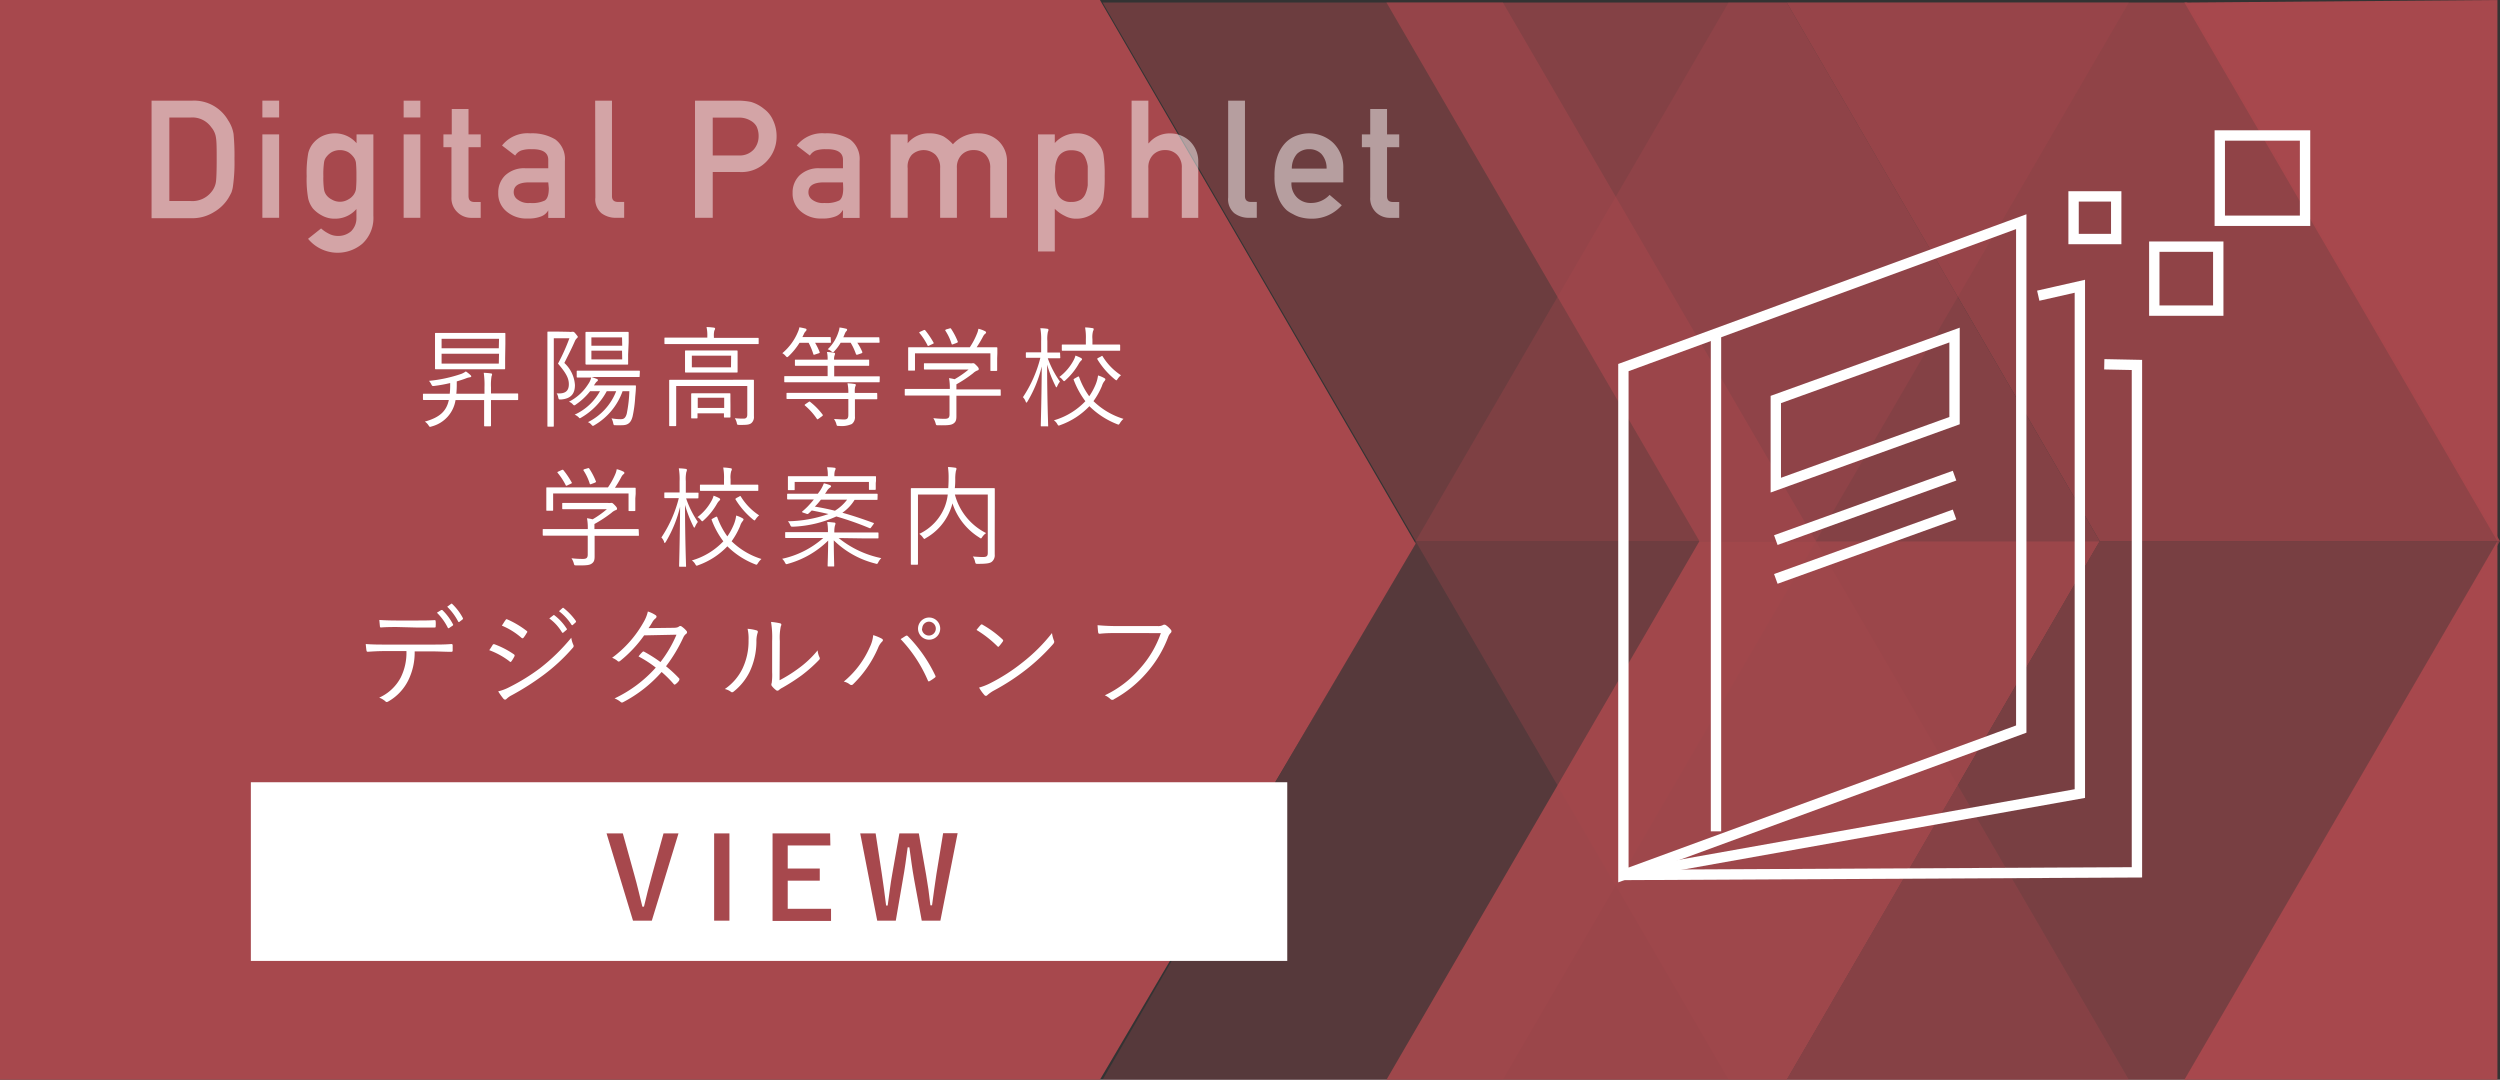 <svg xmlns="http://www.w3.org/2000/svg" viewBox="0 0 410.39 177.24"><rect x="0" y="0" width="410.39" height="177.24" fill="#333333" stroke="none"/><defs><style>.cls-1,.cls-2,.cls-3,.cls-4,.cls-5,.cls-6,.cls-7{fill:#A7484D;}.cls-2,.cls-9{opacity:0.5;}.cls-3{opacity:0.3;}.cls-4{opacity:0.8;}.cls-5{opacity:0.6;}.cls-6{opacity:0.7;}.cls-7{opacity:0.9;}.cls-8{fill:#fff;}.cls-10{fill:none;stroke:#fff;stroke-miterlimit:10;stroke-width:1.7px;}</style></defs><g id="レイヤー_2" data-name="レイヤー 2"><g id="左メニュー_右固定" data-name="左メニュー、右固定"><polygon class="cls-1" points="180.56 177.24 0 177.24 0 0 180.56 0 232.39 89.24 180.56 177.24"/><polygon class="cls-1" points="358.59 0.42 409.97 88.83 409.97 0 358.59 0.42"/><polygon class="cls-1" points="409.97 177.24 409.97 88.83 358.59 177.24 409.97 177.24"/><polygon class="cls-2" points="298.09 88.83 232.38 88.83 181 0.42 246.71 0.42 298.09 88.83"/><polygon class="cls-3" points="246.71 177.24 181 177.24 232.38 88.83 298.09 88.83 246.71 177.24"/><polygon class="cls-4" points="410.39 88.83 344.68 88.83 293.31 0.42 359.02 0.42 410.39 88.83"/><polygon class="cls-5" points="359.02 177.24 293.31 177.24 344.68 88.83 410.39 88.83 359.02 177.24"/><polygon class="cls-3" points="232.38 88.83 298.09 88.83 349.46 0.42 283.75 0.42 232.38 88.83"/><polygon class="cls-3" points="283.75 177.24 349.46 177.24 298.09 88.83 232.38 88.83 283.75 177.24"/><polygon class="cls-6" points="344.68 88.83 278.97 88.83 227.6 0.42 293.31 0.42 344.68 88.83"/><polygon class="cls-7" points="293.31 177.24 227.6 177.24 278.97 88.83 344.68 88.83 293.31 177.24"/><path class="cls-8" d="M85.06,65.52c0,.13,0,.15-.14.15s-.67,0-2.38,0H80.6v2c0,1.46,0,2.07,0,2.16s0,.15-.14.15h-.85c-.12,0-.14,0-.14-.15s0-.7,0-2.16v-2H74.78A5.32,5.32,0,0,1,70.87,70a1.06,1.06,0,0,1-.27.07c-.09,0-.14-.07-.27-.27a2.07,2.07,0,0,0-.59-.59c2.47-.69,3.55-1.73,3.94-3.55H71.94c-1.7,0-2.27,0-2.36,0s-.15,0-.15-.15v-.74c0-.12,0-.14.15-.14s.66,0,2.36,0h1.89a13.11,13.11,0,0,0,.07-1.46v-.29a23.71,23.71,0,0,1-2.59.47c-.36.05-.36,0-.49-.22a2.48,2.48,0,0,0-.4-.61,23.19,23.19,0,0,0,5.32-1.15,3.32,3.32,0,0,0,.73-.4,5.57,5.57,0,0,1,.76.6c.09.09.13.14.13.21s-.09.15-.27.16a2.9,2.9,0,0,0-.62.18c-.46.18-1,.34-1.49.49v.49a14.71,14.71,0,0,1-.07,1.53h4.62v-1a14.16,14.16,0,0,0-.12-2.43,9.14,9.14,0,0,1,1.17.1c.12,0,.2.06.2.15a1.05,1.05,0,0,1-.09.32,8.74,8.74,0,0,0-.09,1.82v1h1.94c1.71,0,2.27,0,2.38,0s.14,0,.14.14Zm-2.14-6.71c0,1.15,0,1.56,0,1.65s0,.16-.15.16-.74,0-2.56,0H74.11c-1.81,0-2.46,0-2.55,0s-.15,0-.15-.16,0-.5,0-1.65V56.45c0-1.15,0-1.57,0-1.66s0-.14.15-.14.74,0,2.55,0h6.14c1.82,0,2.47,0,2.56,0s.15,0,.15.14,0,.51,0,1.66Zm-1-3.19H72.49v1.55h9.39Zm0,2.45H72.49v1.62h9.39Z"/><path class="cls-8" d="M93.45,54.47a.92.92,0,0,0,.39,0,.63.63,0,0,1,.22,0c.11,0,.18,0,.45.34s.34.4.34.49-.07.14-.16.23a1.47,1.47,0,0,0-.34.52c-.53,1.21-1,2.11-1.71,3.53a5.4,5.4,0,0,1,1.74,3.62c0,1.37-.59,2.25-2.3,2.38-.36,0-.36,0-.45-.38a1.64,1.64,0,0,0-.25-.63c1.36.11,2-.34,2-1.5,0-1-.49-1.87-1.78-3.38a32.37,32.37,0,0,0,1.87-4.16H90.91V66.13c0,2.53,0,3.68,0,3.77s0,.14-.14.14H90c-.12,0-.14,0-.14-.14s0-1.17,0-3.75V58.37c0-2.59,0-3.69,0-3.79s0-.15.14-.15.47,0,1.33,0ZM105,61.74c0,.13,0,.15-.14.15s-.7,0-2.49,0H97.12c.34.11.59.22.79.29s.24.14.24.21a.24.24,0,0,1-.11.2,1,1,0,0,0-.27.27l-.27.4h4.61c1.53,0,2,0,2.12,0s.16,0,.16.16c0,.62-.07,1.19-.12,1.77a20.14,20.14,0,0,1-.42,3.15c-.25,1-.72,1.46-1.72,1.46a10.39,10.39,0,0,1-1.1,0c-.29,0-.29,0-.38-.39a2.7,2.7,0,0,0-.27-.74,8,8,0,0,0,1.57.14c.43,0,.73-.18.93-.88a21.63,21.63,0,0,0,.43-3.71H102.2a10.55,10.55,0,0,1-4.59,5.56.75.75,0,0,1-.27.13c-.09,0-.15-.07-.29-.23a1.39,1.39,0,0,0-.54-.38,9.48,9.48,0,0,0,4.64-5.08H99.6a10.93,10.93,0,0,1-4.14,4.3c-.14.09-.21.13-.27.13s-.1,0-.19-.14a2.11,2.11,0,0,0-.67-.44,9,9,0,0,0,4.16-3.85H96.87a10.4,10.4,0,0,1-2.36,2.2.4.4,0,0,1-.25.12c-.07,0-.15-.07-.29-.23a1.42,1.42,0,0,0-.58-.36,8.07,8.07,0,0,0,3.17-2.9,3,3,0,0,0,.49-1.08c-1.57,0-2.14,0-2.24,0s-.14,0-.14-.15V61c0-.13,0-.15.14-.15s.71,0,2.49,0h5.11c1.79,0,2.4,0,2.49,0s.14,0,.14.15Zm-1.89-3.56c0,1.06,0,1.42,0,1.53s0,.14-.13.14-.59,0-2.07,0H98.25c-1.47,0-2,0-2,0s-.14,0-.14-.14,0-.47,0-1.53v-2c0-1.07,0-1.44,0-1.53s0-.17.14-.17.58,0,2,0H101c1.48,0,2,0,2.07,0s.13,0,.13.17,0,.46,0,1.53Zm-1-2.79H97.08v1.36h5.06Zm0,2.17H97.08V59h5.06Z"/><path class="cls-8" d="M124.54,56.34c0,.13,0,.14-.15.14s-.66,0-2.39,0H111.59c-1.71,0-2.29,0-2.38,0s-.14,0-.14-.14v-.77c0-.13,0-.15.14-.15s.67,0,2.38,0h4.52v-.18a6.35,6.35,0,0,0-.13-1.55c.44,0,.87.05,1.17.09.15,0,.24.09.24.16a.75.75,0,0,1-.13.34,3.61,3.61,0,0,0-.07,1v.18H122c1.73,0,2.28,0,2.39,0s.15,0,.15.15Zm-3.46,6c1.82,0,2.43,0,2.54,0s.14,0,.14.15,0,.66,0,2V66c0,.87,0,1.63,0,2.33a1.32,1.32,0,0,1-.39,1.1c-.31.27-.7.34-2,.32-.34,0-.36,0-.43-.36a2.62,2.62,0,0,0-.31-.74,12.79,12.79,0,0,0,1.46.07c.34,0,.58-.16.58-.65V63.36H111v4.27c0,1.49,0,2.09,0,2.18s0,.14-.15.14H110c-.13,0-.15,0-.15-.14s0-.61,0-2.16V64.42c0-1.35,0-1.81,0-1.92s0-.15.15-.15.72,0,2.52,0Zm0-2.49c0,.83,0,1.07,0,1.18s0,.12-.15.12-.67,0-2.3,0h-3.73c-1.64,0-2.22,0-2.31,0s-.14,0-.14-.12,0-.35,0-1.18v-1c0-.83,0-1.07,0-1.17s0-.15.14-.15.67,0,2.31,0h3.73c1.63,0,2.21,0,2.3,0s.15,0,.15.15,0,.34,0,1.17Zm-1.17,6.54c0,1.64,0,1.89,0,2s0,.15-.14.15H119c-.14,0-.16,0-.16-.15v-.54h-4.34v.69c0,.12,0,.14-.14.14h-.76c-.12,0-.14,0-.14-.14s0-.36,0-2v-.77c0-.67,0-1,0-1.06s0-.15.14-.15.54,0,1.91,0h2.34c1.37,0,1.8,0,1.91,0s.14,0,.14.15,0,.37,0,.9Zm.11-8h-6.45V60.3H120Zm-1.14,6.9h-4.34v1.67h4.34Z"/><path class="cls-8" d="M136.4,56.12c0,.13,0,.15-.15.15s-.52,0-1.89,0h-.56a9.66,9.66,0,0,1,.74,1.51c.06.13,0,.17-.16.22l-.61.2c-.2.07-.22.05-.27-.11a10.35,10.35,0,0,0-.76-1.82h-1.49a11.22,11.22,0,0,1-1.77,2.18c-.12.11-.2.18-.27.18s-.12-.07-.25-.2a1.75,1.75,0,0,0-.54-.45A9.12,9.12,0,0,0,131,54.45a3.09,3.09,0,0,0,.22-.72c.34.05.75.14,1,.21.11,0,.18.11.18.19a.43.43,0,0,1-.14.25,1.26,1.26,0,0,0-.29.43l-.25.52h2.61c1.37,0,1.78,0,1.89,0s.15,0,.15.14Zm8,6.49c0,.12,0,.14-.12.14s-.67,0-2.36,0H131.25c-1.7,0-2.25,0-2.36,0s-.15,0-.15-.14v-.72c0-.13,0-.15.15-.15s.66,0,2.36,0h4.61V60.05h-2.67c-1.84,0-2.47,0-2.56,0s-.14,0-.14-.15v-.72c0-.13,0-.14.14-.14s.72,0,2.56,0h2.67a5.22,5.22,0,0,0-.11-1.26,7.21,7.21,0,0,1,1.13.13c.11,0,.2.07.2.14a1.08,1.08,0,0,1-.07.27,1.84,1.84,0,0,0-.09.72H140c1.84,0,2.45,0,2.56,0s.12,0,.12.14v.72c0,.13,0,.15-.12.15s-.72,0-2.56,0h-3.06v1.73h5c1.69,0,2.25,0,2.36,0s.12,0,.12.15Zm-.39,2.79c0,.12,0,.14-.15.14s-.68,0-2.44,0h-1.08v.63c0,.74,0,1.48,0,2.18a1.39,1.39,0,0,1-.5,1.25,4.09,4.09,0,0,1-2.11.32c-.36,0-.36,0-.45-.36a2.51,2.51,0,0,0-.38-.77c.6,0,1.05.07,1.7.07.45,0,.66-.18.66-.74V65.5h-7.58c-1.74,0-2.34,0-2.43,0s-.14,0-.14-.14v-.72c0-.13,0-.15.14-.15s.69,0,2.43,0h7.58a7.13,7.13,0,0,0-.14-1.57,10.72,10.72,0,0,1,1.15.11c.13,0,.22.09.22.14a.86.86,0,0,1-.11.33,3.33,3.33,0,0,0-.05,1h1.08c1.76,0,2.34,0,2.44,0s.15,0,.15.15ZM132.72,66c.15-.11.2-.11.31,0a11.22,11.22,0,0,1,2,2.05c.07.11.07.15-.08.27l-.55.4c-.22.16-.24.14-.33,0a10.63,10.63,0,0,0-1.91-2.13c-.11-.09-.09-.14.06-.25Zm11.67-9.89c0,.13,0,.15-.14.15s-.6,0-2.16,0h-1.36a8.58,8.58,0,0,1,.83,1.53c0,.11,0,.15-.18.22l-.59.2c-.2.07-.23,0-.29-.11a9.88,9.88,0,0,0-.86-1.84H138a7.23,7.23,0,0,1-1,1.35c-.12.15-.18.22-.27.22a.68.68,0,0,1-.27-.16,1.67,1.67,0,0,0-.59-.33,6.72,6.72,0,0,0,1.76-2.82,2.92,2.92,0,0,0,.18-.76,7.63,7.63,0,0,1,1.07.2c.12,0,.18.1.18.18a.34.34,0,0,1-.13.23,1.29,1.29,0,0,0-.25.42l-.24.57h3.61c1.56,0,2.07,0,2.16,0s.14,0,.14.14Z"/><path class="cls-8" d="M164.28,64.82c0,.13,0,.14-.14.14s-.65,0-2.34,0H157V66.8c0,.38,0,1.12,0,1.55,0,.63-.12.92-.48,1.17s-.83.32-2.5.29c-.35,0-.35,0-.44-.34a3.13,3.13,0,0,0-.37-.83,15.31,15.31,0,0,0,1.87.11c.52,0,.79-.13.79-.71V64.93H151c-1.69,0-2.25,0-2.34,0s-.14,0-.14-.14V64c0-.13,0-.15.14-.15s.65,0,2.34,0h4.92a9.11,9.11,0,0,0-.13-1.78,8.35,8.35,0,0,1,.92.18A15.88,15.88,0,0,0,159,60.66h-4.84c-1.69,0-2.25,0-2.34,0s-.15,0-.15-.15v-.74c0-.12,0-.14.15-.14s.65,0,2.34,0h5a1.64,1.64,0,0,0,.47,0,.48.48,0,0,1,.18,0c.11,0,.21.09.5.38s.36.43.36.56a.22.22,0,0,1-.18.23,2.1,2.1,0,0,0-.75.47A21.33,21.33,0,0,1,157,63.09c0,.13,0,.33,0,.61v.22h4.79c1.69,0,2.25,0,2.34,0s.14,0,.14.15Zm-.59-6c0,1.6,0,1.84,0,1.93s0,.14-.16.14h-.81c-.13,0-.14,0-.14-.14V58H150.2V60.7c0,.12,0,.14-.14.14h-.83c-.13,0-.15,0-.15-.14s0-.35,0-1.93v-.63c0-.61,0-.88,0-1s0-.13.15-.13.74,0,2.48,0h7.49a11.86,11.86,0,0,0,1.17-2.22,3.4,3.4,0,0,0,.24-.82,4.69,4.69,0,0,1,1.06.38c.14.07.2.14.2.23a.25.25,0,0,1-.13.2,1.3,1.3,0,0,0-.34.41,18.37,18.37,0,0,1-1.08,1.82h.76c1.76,0,2.39,0,2.48,0s.16,0,.16.13,0,.38,0,.88Zm-12.14-4.59c.2-.09.25-.09.34,0a13.85,13.85,0,0,1,1.35,2c.07.13.06.13-.16.24l-.49.23a.63.63,0,0,1-.23.09c-.05,0-.07,0-.11-.12a10.59,10.59,0,0,0-1.31-2c-.07-.09-.06-.14.16-.23Zm4.25-.29c.18-.07.23-.07.31,0a11.29,11.29,0,0,1,1.11,2.12c.06.13,0,.13-.2.24l-.48.18c-.25.1-.29.1-.34-.06a8.39,8.39,0,0,0-1-2.12c-.09-.13,0-.16.16-.24Z"/><path class="cls-8" d="M174.05,58.66c0,.13,0,.15-.14.15s-.45,0-1.71,0H172A15.83,15.83,0,0,0,174,62.64a3.18,3.18,0,0,0-.43.72c-.07.15-.11.22-.16.22s-.09-.09-.16-.24a19.86,19.86,0,0,1-1.36-3.49c0,5.44.17,9.78.17,10s0,.14-.15.14H171c-.13,0-.15,0-.15-.14s.13-4.5.16-9.7a20.48,20.48,0,0,1-2.32,5.72c-.09.14-.14.22-.2.22s-.09-.08-.14-.22a2,2,0,0,0-.43-.67,20.63,20.63,0,0,0,2.86-6.46h-.54c-1.24,0-1.6,0-1.69,0s-.15,0-.15-.15V58c0-.14,0-.16.15-.16s.45,0,1.69,0h.67V56a10.42,10.42,0,0,0-.13-2.12,8.08,8.08,0,0,1,1.13.09c.13,0,.2.09.2.16a.72.72,0,0,1-.09.34,5.46,5.46,0,0,0-.09,1.51v1.89h.24c1.26,0,1.6,0,1.71,0s.14,0,.14.16Zm2.85,3.19c.16-.09.21-.05.25.07a12.63,12.63,0,0,0,1.65,3.13,10.26,10.26,0,0,0,1-1.81,5.88,5.88,0,0,0,.45-1.61,5.13,5.13,0,0,1,1,.42c.12.07.21.14.21.21a.7.7,0,0,1-.2.35,2.42,2.42,0,0,0-.37.75,12.37,12.37,0,0,1-1.39,2.49,12.14,12.14,0,0,0,4.93,2.91,3,3,0,0,0-.57.67c-.13.2-.17.27-.26.27a1.15,1.15,0,0,1-.27-.09,13.34,13.34,0,0,1-4.5-2.93,12.28,12.28,0,0,1-4.75,3.09.81.81,0,0,1-.29.09c-.07,0-.13-.07-.23-.25A1.74,1.74,0,0,0,173,69a11.51,11.51,0,0,0,5.17-3.14,14,14,0,0,1-1.91-3.49c-.06-.14,0-.14.2-.27Zm.55-2.63a2.46,2.46,0,0,0-.34.45,10.72,10.72,0,0,1-2.18,2.72c-.12.12-.19.18-.25.18s-.12-.07-.25-.22a1.58,1.58,0,0,0-.54-.46,8.36,8.36,0,0,0,2.38-2.81,3.09,3.09,0,0,0,.27-.71,7.47,7.47,0,0,1,.88.38c.12.07.2.13.2.22S177.56,59.13,177.45,59.22Zm6.43-1.78c0,.12,0,.14-.16.14s-.67,0-2.39,0h-4.47c-1.75,0-2.32,0-2.41,0s-.15,0-.15-.14V56.7c0-.13,0-.14.15-.14s.66,0,2.41,0h1.39v-.88a8.84,8.84,0,0,0-.13-1.93c.43,0,.86.06,1.19.11.14,0,.23.09.23.14a.72.72,0,0,1-.11.35,3.83,3.83,0,0,0-.1,1.33v.88h2c1.72,0,2.3,0,2.39,0s.16,0,.16.14Zm-3.15,1.08c.18-.13.2-.13.29,0a9.8,9.8,0,0,0,3,3.08,2.61,2.61,0,0,0-.54.59c-.11.16-.17.24-.22.24s-.13-.06-.25-.15A13,13,0,0,1,180.15,59c-.07-.13-.05-.14.17-.27Z"/><path class="cls-8" d="M104.88,87.82c0,.13,0,.14-.14.14s-.65,0-2.34,0H97.61V89.8c0,.38,0,1.12,0,1.55,0,.63-.12.92-.48,1.17s-.83.32-2.5.29c-.35,0-.35,0-.44-.34a2.86,2.86,0,0,0-.38-.83,15.6,15.6,0,0,0,1.88.11c.52,0,.79-.13.79-.71V87.93H91.57c-1.69,0-2.25,0-2.34,0s-.14,0-.14-.14V87c0-.13,0-.15.14-.15s.65,0,2.34,0h4.92a9.11,9.11,0,0,0-.13-1.78,8.35,8.35,0,0,1,.92.18,15.88,15.88,0,0,0,2.34-1.66H94.78c-1.69,0-2.25,0-2.34,0s-.15,0-.15-.15v-.74c0-.12,0-.14.15-.14s.65,0,2.34,0h5a1.64,1.64,0,0,0,.47,0,.48.48,0,0,1,.18,0c.11,0,.22.09.5.38s.36.43.36.56a.22.22,0,0,1-.18.23,2.1,2.1,0,0,0-.75.47,21.33,21.33,0,0,1-2.78,1.82c0,.13,0,.33,0,.61v.22h4.79c1.69,0,2.25,0,2.34,0s.14,0,.14.15Zm-.59-6c0,1.6,0,1.84,0,1.93s0,.14-.16.14h-.81c-.13,0-.14,0-.14-.14V81H90.8V83.7c0,.12,0,.14-.14.14h-.83c-.13,0-.15,0-.15-.14s0-.35,0-1.93v-.63c0-.61,0-.88,0-1s0-.13.15-.13.74,0,2.48,0H99.8A11.86,11.86,0,0,0,101,77.84a3.4,3.4,0,0,0,.24-.82,4.69,4.69,0,0,1,1.06.38c.14.07.2.14.2.23a.25.25,0,0,1-.13.2,1.3,1.3,0,0,0-.34.41,18.37,18.37,0,0,1-1.08,1.82h.76c1.76,0,2.39,0,2.48,0s.16,0,.16.13,0,.38,0,.88ZM92.15,77.18c.2-.09.25-.09.34,0a13.85,13.85,0,0,1,1.35,2c.08.13.06.13-.16.24l-.49.23a.63.63,0,0,1-.23.09s-.07,0-.11-.12a10.59,10.59,0,0,0-1.31-2c-.07-.09-.06-.14.16-.23Zm4.25-.29c.18-.07.23-.07.31,0a11.29,11.29,0,0,1,1.11,2.12c.06.13,0,.13-.2.24l-.48.18c-.25.1-.29.1-.34-.06a8.39,8.39,0,0,0-1-2.12c-.09-.13,0-.16.16-.24Z"/><path class="cls-8" d="M114.65,81.66c0,.13,0,.15-.14.15s-.45,0-1.71,0h-.17a15.83,15.83,0,0,0,1.93,3.87,3.18,3.18,0,0,0-.43.72c-.07.15-.11.22-.16.22s-.09-.09-.17-.24a20.7,20.7,0,0,1-1.35-3.49c0,5.44.17,9.78.17,10s0,.14-.15.14h-.84c-.13,0-.15,0-.15-.14s.13-4.5.16-9.7a20.48,20.48,0,0,1-2.32,5.72c-.09.14-.14.22-.2.22S109,89,109,88.9a2,2,0,0,0-.43-.67,20.63,20.63,0,0,0,2.86-6.46h-.54c-1.24,0-1.6,0-1.69,0s-.15,0-.15-.15V81c0-.14,0-.16.15-.16s.45,0,1.69,0h.67V79a10.42,10.42,0,0,0-.13-2.12,8.08,8.08,0,0,1,1.13.09c.13,0,.2.09.2.16a.72.72,0,0,1-.09.34,5.46,5.46,0,0,0-.09,1.51v1.89h.24c1.26,0,1.6,0,1.71,0s.14,0,.14.16Zm2.85,3.19c.16-.09.21,0,.25.07a12.63,12.63,0,0,0,1.65,3.13,10.26,10.26,0,0,0,1-1.81,5.88,5.88,0,0,0,.45-1.61,5.13,5.13,0,0,1,1,.42c.12.07.21.14.21.21a.7.7,0,0,1-.2.35,2.42,2.42,0,0,0-.37.75,12.37,12.37,0,0,1-1.39,2.49A12.14,12.14,0,0,0,125,91.76a3,3,0,0,0-.57.67c-.13.2-.17.27-.26.27a1.15,1.15,0,0,1-.27-.09,13.34,13.34,0,0,1-4.5-2.93,12.28,12.28,0,0,1-4.75,3.09.87.87,0,0,1-.29.09c-.07,0-.13-.07-.23-.25a1.74,1.74,0,0,0-.56-.61,11.51,11.51,0,0,0,5.17-3.14,14,14,0,0,1-1.91-3.49c-.06-.14,0-.14.2-.27Zm.55-2.63a2.46,2.46,0,0,0-.34.45,10.72,10.72,0,0,1-2.18,2.72c-.12.12-.19.18-.25.18s-.12-.07-.25-.22a1.58,1.58,0,0,0-.54-.46,8.36,8.36,0,0,0,2.38-2.81,3.09,3.09,0,0,0,.27-.71,7.47,7.47,0,0,1,.88.38c.12.07.2.13.2.22S118.16,82.13,118.05,82.22Zm6.43-1.78c0,.12,0,.14-.16.14s-.67,0-2.39,0h-4.47c-1.75,0-2.32,0-2.41,0s-.15,0-.15-.14V79.7c0-.13,0-.14.15-.14s.66,0,2.41,0h1.39v-.88a8.84,8.84,0,0,0-.13-1.93c.43,0,.86.06,1.19.11.14,0,.23.09.23.14a.72.72,0,0,1-.11.35,3.83,3.83,0,0,0-.1,1.33v.88h2c1.72,0,2.3,0,2.39,0s.16,0,.16.14Zm-3.15,1.08c.18-.13.2-.13.29,0a9.8,9.8,0,0,0,3,3.08,2.61,2.61,0,0,0-.54.59c-.11.16-.17.24-.22.24s-.13-.06-.25-.15A13,13,0,0,1,120.75,82c-.07-.13,0-.14.17-.27Z"/><path class="cls-8" d="M137.67,88.32a16.22,16.22,0,0,0,7,3.3,2.64,2.64,0,0,0-.49.67c-.16.32-.18.32-.52.21a14.9,14.9,0,0,1-6.79-3.8c0,2.23.07,3.84.07,4.16,0,.13,0,.13-.14.13H136c-.12,0-.14,0-.14-.13,0-.32.07-1.84.09-4.12a15.16,15.16,0,0,1-6.56,3.8c-.34.11-.37.12-.54-.2a1.92,1.92,0,0,0-.46-.61,14.94,14.94,0,0,0,6.75-3.41h-3.71c-1.71,0-2.29,0-2.38,0s-.16,0-.16-.14v-.69c0-.12,0-.14.16-.14s.67,0,2.38,0h4.48v0a8.36,8.36,0,0,0-.12-1.66c.43,0,.79.06,1.13.09.14,0,.23.09.23.15a1.39,1.39,0,0,1-.1.39,4.1,4.1,0,0,0-.09,1v.09h4.71c1.71,0,2.31,0,2.4,0s.14,0,.14.14v.69c0,.12,0,.14-.14.14s-.69,0-2.4,0Zm6.38-6.41c0,.13,0,.15-.15.15s-.68,0-2.43,0h-1.19a6.92,6.92,0,0,1-2,2.11c1.63.45,3.27,1,5.07,1.66.13,0,.15.07,0,.27l-.3.41c-.16.23-.18.23-.33.18a50.29,50.29,0,0,0-5.43-1.91,19.11,19.11,0,0,1-7.1,1.68c-.32,0-.34,0-.47-.27a1.73,1.73,0,0,0-.39-.62A21.14,21.14,0,0,0,136,84.38c-.9-.21-1.82-.41-2.75-.58q-.3.3-.54.51c-.09.07-.18.11-.4,0l-.49-.16c-.19-.07-.19-.14-.1-.21a11.26,11.26,0,0,0,.88-.81c.36-.38.7-.76,1-1.14H131.8c-1.74,0-2.34,0-2.43,0s-.16,0-.16-.15v-.64c0-.13,0-.15.16-.15s.69,0,2.43,0h2.45l.33-.45a5.87,5.87,0,0,0,.66-1.26,6.88,6.88,0,0,1,1,.29c.12.05.18.1.18.21s-.11.16-.22.24a1.76,1.76,0,0,0-.5.59c-.09.13-.18.27-.27.38h6.06c1.75,0,2.34,0,2.43,0s.15,0,.15.15Zm-.29-2.62c0,.66,0,.95,0,1s0,.13-.15.13h-.83c-.12,0-.14,0-.14-.13V79.11H130.45v1.22c0,.11,0,.13-.14.13h-.83c-.12,0-.14,0-.14-.13s0-.38,0-1V79c0-.29,0-.58,0-.69s0-.14.14-.14.74,0,2.5,0h3.91v-.09a6,6,0,0,0-.12-1.37,7.56,7.56,0,0,1,1.18.07c.13,0,.22.07.22.14a.72.72,0,0,1-.11.34,2.55,2.55,0,0,0-.09.85v.06h4.18c1.76,0,2.39,0,2.5,0s.15,0,.15.14,0,.4,0,.65Zm-9,2.73c-.35.45-.65.81-1,1.14,1.14.19,2.22.41,3.3.68a7.34,7.34,0,0,0,2-1.82Z"/><path class="cls-8" d="M163.29,88.14c0,1.45,0,2.31,0,2.88a1.37,1.37,0,0,1-.47,1.19c-.29.24-.79.35-2.31.35-.34,0-.36,0-.45-.36a2.28,2.28,0,0,0-.36-.85c.58.05,1.28.09,1.64.09.63,0,.81-.16.81-.68V81.18h-5.4a9.9,9.9,0,0,0,5.13,6.33,2.36,2.36,0,0,0-.63.63c-.11.17-.16.24-.23.24s-.15-.06-.27-.15a10.4,10.4,0,0,1-4.4-5.61,6.49,6.49,0,0,1-.32,1A9.09,9.09,0,0,1,152,88.32c-.13.09-.2.15-.25.15s-.13-.07-.24-.22a2.21,2.21,0,0,0-.61-.61,8.29,8.29,0,0,0,4.16-4.38,8.12,8.12,0,0,0,.52-2.08h-4.89v8.73c0,1.8,0,2.56,0,2.65s0,.14-.14.14h-.88c-.13,0-.15,0-.15-.14s0-.83,0-2.74V83.05c0-1.91,0-2.68,0-2.77s0-.15.15-.15.72,0,2.52,0h3.47q.06-.84.06-1.68a11.27,11.27,0,0,0-.11-1.78c.39,0,.81.05,1.2.11.15,0,.2.09.2.18a1.15,1.15,0,0,1-.09.34,6.66,6.66,0,0,0-.11,1.35,13.12,13.12,0,0,1-.07,1.48h3.89c1.8,0,2.43,0,2.52,0s.15,0,.15.15,0,.93,0,2.84Z"/><path class="cls-8" d="M68.07,106.93A10.34,10.34,0,0,1,67,111.72a8.16,8.16,0,0,1-3.19,3.39c-.23.14-.4.21-.56,0a3.45,3.45,0,0,0-1-.59,7.41,7.41,0,0,0,3.53-3.3,9.13,9.13,0,0,0,.94-4.34H63c-.9,0-1.84.06-2.6.11-.19,0-.21-.05-.25-.27s-.09-.74-.11-1c1,.08,2,.09,3,.09h7.79c1.25,0,2.16,0,3.28-.09.16,0,.2.08.2.29v.76c0,.18-.07.23-.24.23-1,0-2.07-.07-3.22-.07Zm-2.9-4c-.79,0-1.69,0-2.58.07-.18,0-.21,0-.23-.23s-.07-.7-.09-1c1.06.07,2.09.09,2.9.09h3.15c1,0,2.09,0,3-.06.16,0,.2.06.2.23a4.45,4.45,0,0,1,0,.73c0,.21,0,.25-.21.25-1,0-2.09,0-3,0Zm7.26-2.79s.1,0,.18,0a9,9,0,0,1,1.76,2.36.14.14,0,0,1-.05.19l-.56.38a.15.15,0,0,1-.24,0,9.06,9.06,0,0,0-1.8-2.49Zm1.6-1a.13.13,0,0,1,.2,0A9,9,0,0,1,76,101.49c0,.09,0,.13-.07.2l-.53.4c-.09.07-.14,0-.19-.06a9.52,9.52,0,0,0-1.8-2.43Z"/><path class="cls-8" d="M80.86,105.89a.24.24,0,0,1,.31-.13,14,14,0,0,1,3.17,1.64c.18.12.16.23.09.38a5.85,5.85,0,0,1-.47.77c-.11.15-.2.16-.34,0a12.56,12.56,0,0,0-3.31-1.82C80.54,106.43,80.74,106.07,80.86,105.89Zm2.79,6.89a33.14,33.14,0,0,0,5-3.09,32.05,32.05,0,0,0,5.13-5,4.16,4.16,0,0,0,.34,1.17.39.39,0,0,1-.09.48,30.07,30.07,0,0,1-4.75,4.42A43,43,0,0,1,84,114.13a3.38,3.38,0,0,0-.87.62c-.16.16-.34.12-.5-.06a12,12,0,0,1-.85-1.2A7.91,7.91,0,0,0,83.65,112.78Zm-.66-11c.11-.16.16-.16.32-.09a15.15,15.15,0,0,1,3.14,1.87c.16.13.14.2,0,.36a5.29,5.29,0,0,1-.52.78c-.11.12-.18.09-.33,0a11.66,11.66,0,0,0-3.22-2C82.61,102.38,82.81,102,83,101.78Zm7.83-.77a.13.13,0,0,1,.2,0,8.49,8.49,0,0,1,2,2.18.12.12,0,0,1,0,.19l-.52.44a.15.15,0,0,1-.24,0,7.69,7.69,0,0,0-2.09-2.3Zm1.51-1.19c.08-.06.13-.07.2,0a10.25,10.25,0,0,1,2,2.11c.06.09,0,.14,0,.21l-.49.44c-.07.07-.14.07-.21,0a8.67,8.67,0,0,0-2.07-2.25Z"/><path class="cls-8" d="M110.44,103.06c.61,0,.81-.07,1-.2a.35.35,0,0,1,.48,0,3.7,3.7,0,0,1,.78.72.31.31,0,0,1-.08.48,1.47,1.47,0,0,0-.43.54,25.23,25.23,0,0,1-2.86,4.77,20.63,20.63,0,0,1,2.16,2c.11.11,0,.2,0,.33a2.28,2.28,0,0,1-.59.61c-.15.11-.2.09-.29,0a18.85,18.85,0,0,0-2-2,21.85,21.85,0,0,1-6.25,4.92c-.19.11-.32.14-.48,0a3.46,3.46,0,0,0-1-.58,21.17,21.17,0,0,0,6.77-5.06,18.73,18.73,0,0,0-2.83-1.83,4.92,4.92,0,0,1,.63-.72c.09-.09.15-.13.29-.06a23.62,23.62,0,0,1,2.68,1.7,20,20,0,0,0,2.63-4.49l-5.31.11a20.58,20.58,0,0,1-3.92,4.18c-.18.14-.31.18-.47,0a3.15,3.15,0,0,0-.87-.5,18.45,18.45,0,0,0,5.15-5.82,6,6,0,0,0,.72-1.78,5,5,0,0,1,1.28.61c.22.15.16.36,0,.51a2,2,0,0,0-.53.61c-.19.34-.36.61-.64,1Z"/><path class="cls-8" d="M124.23,103.49c.2.07.21.24.12.45a4.6,4.6,0,0,0-.18,1.41,11.66,11.66,0,0,1-1.11,4.93,9.51,9.51,0,0,1-2.58,3.21c-.2.18-.36.19-.5.07a2.59,2.59,0,0,0-1-.45,8.62,8.62,0,0,0,2.9-3.35,10.48,10.48,0,0,0,1-4.67,7.12,7.12,0,0,0-.16-1.87A7.17,7.17,0,0,1,124.23,103.49Zm3.74,8.18a23.27,23.27,0,0,0,3.06-1.91,16.62,16.62,0,0,0,3.19-3,3.17,3.17,0,0,0,.31,1.14c.07.16.09.27-.11.46a23.82,23.82,0,0,1-2.85,2.52,33.36,33.36,0,0,1-3.11,2,2.63,2.63,0,0,0-.6.4.34.34,0,0,1-.48,0,3.57,3.57,0,0,1-.7-.7.48.48,0,0,1,0-.45,9.7,9.7,0,0,0,.07-1.78v-5.11a15.71,15.71,0,0,0-.18-3.15,12,12,0,0,1,1.5.23c.27.09.21.27.1.52a9,9,0,0,0-.16,2.38Z"/><path class="cls-8" d="M142.77,106.26a5.63,5.63,0,0,0,.57-2,7.75,7.75,0,0,1,1.43.59c.25.15.19.35,0,.51a3,3,0,0,0-.63,1,18.55,18.55,0,0,1-4.07,5.93.39.39,0,0,1-.56.07,2.34,2.34,0,0,0-1-.47A15.3,15.3,0,0,0,142.77,106.26Zm5.87-1.85c.16-.09.23-.11.37,0a23.75,23.75,0,0,1,4.51,6.46c.09.16.09.27-.08.38a7.15,7.15,0,0,1-.84.56c-.16.09-.22.05-.29-.11a22.93,22.93,0,0,0-4.47-6.79C148.15,104.73,148.46,104.52,148.64,104.41Zm5.7-1.22a1.82,1.82,0,1,1-1.81-1.82A1.82,1.82,0,0,1,154.34,103.19Zm-3,0a1.14,1.14,0,1,0,1.14-1.14A1.13,1.13,0,0,0,151.39,103.19Z"/><path class="cls-8" d="M161,102.57a.22.22,0,0,1,.32,0,16.82,16.82,0,0,1,3.25,2.39c.12.13.14.2.05.34a7.57,7.57,0,0,1-.61.78c-.11.13-.16.14-.29,0a18.32,18.32,0,0,0-3.42-2.67C160.53,103.11,160.8,102.79,161,102.57Zm1.62,9.55a30.4,30.4,0,0,0,5.2-3.35,28.26,28.26,0,0,0,4.87-4.85,5.54,5.54,0,0,0,.3,1.19c.11.24.09.38-.12.63a32.74,32.74,0,0,1-4.38,4.14,36.56,36.56,0,0,1-5.4,3.51,6,6,0,0,0-1,.71.3.3,0,0,1-.49,0,6.78,6.78,0,0,1-.88-1.23A9.85,9.85,0,0,0,162.62,112.12Z"/><path class="cls-8" d="M183.59,103.92c-1.06,0-2.05,0-3,.11-.22,0-.29,0-.33-.29s-.07-.81-.09-1.11a33.71,33.71,0,0,0,3.46.14H190a1.58,1.58,0,0,0,.9-.16.44.44,0,0,1,.47,0,3.86,3.86,0,0,1,.81.74.37.37,0,0,1,0,.55,1.8,1.8,0,0,0-.4.62,19.09,19.09,0,0,1-3.53,5.9,19.48,19.48,0,0,1-5.35,4.34.44.44,0,0,1-.61,0,3.2,3.2,0,0,0-.93-.62,17.37,17.37,0,0,0,5.81-4.44,17,17,0,0,0,3.39-5.77Z"/><g class="cls-9"><path class="cls-8" d="M24.88,16.52h6.73a6.45,6.45,0,0,1,5.85,3.25A5.64,5.64,0,0,1,38.34,22a37.94,37.94,0,0,1,.15,4.1,27.71,27.71,0,0,1-.23,4.33A5,5,0,0,1,38,31.57a11,11,0,0,1-.54,1,6.77,6.77,0,0,1-2.35,2.25,6.67,6.67,0,0,1-3.65,1H24.88ZM27.8,33h3.48a4,4,0,0,0,3.56-1.67,3.31,3.31,0,0,0,.62-1.57c.07-.63.11-1.8.11-3.51s0-2.87-.11-3.59a3.31,3.31,0,0,0-.76-1.75,3.82,3.82,0,0,0-3.42-1.62H27.8Z"/><path class="cls-8" d="M43.07,16.52h2.75v2.76H43.07Zm0,5.54h2.75V35.75H43.07Z"/><path class="cls-8" d="M58.51,34.31A4.6,4.6,0,0,1,55,35.9a4.29,4.29,0,0,1-2.22-.56,5.25,5.25,0,0,1-1.41-1.11,4.21,4.21,0,0,1-.78-1.65,17.81,17.81,0,0,1-.25-3.66,18.63,18.63,0,0,1,.25-3.74,4.08,4.08,0,0,1,.78-1.62,4.66,4.66,0,0,1,1.41-1.16A4.85,4.85,0,0,1,55,21.89a4.64,4.64,0,0,1,3.53,1.62V22.06h2.76V35.42A5.75,5.75,0,0,1,59.49,40a6.29,6.29,0,0,1-8.92-.8l2.14-1.7a5.51,5.51,0,0,0,1.21.83,3.2,3.2,0,0,0,1.45.4,3.24,3.24,0,0,0,2.27-.77,3,3,0,0,0,.87-2.19Zm-5.43-5.39a13.22,13.22,0,0,0,.11,2.16,2,2,0,0,0,.43,1,2.58,2.58,0,0,0,.84.67,2.63,2.63,0,0,0,2.69,0,2.59,2.59,0,0,0,.82-.67,2.27,2.27,0,0,0,.46-1,20.12,20.12,0,0,0,.08-2.16,21.22,21.22,0,0,0-.08-2.22,2,2,0,0,0-.46-1,3.16,3.16,0,0,0-.82-.73,2.91,2.91,0,0,0-2.69,0,3.12,3.12,0,0,0-.84.73,1.84,1.84,0,0,0-.43,1A13.94,13.94,0,0,0,53.08,28.92Z"/><path class="cls-8" d="M66.26,16.52H69v2.76H66.26Zm0,5.54H69V35.75H66.26Z"/><path class="cls-8" d="M74.16,17.89h2.75v4.17h2v2.1h-2v8c0,.7.31,1,1,1h1v2.6H77.48a3.24,3.24,0,0,1-2.37-.9,3.15,3.15,0,0,1-1-2.48V24.16H72.79v-2.1h1.37Z"/><path class="cls-8" d="M90,34.53H90a2.26,2.26,0,0,1-1.18,1,5.64,5.64,0,0,1-2.19.34,5,5,0,0,1-3.54-1.21,3.78,3.78,0,0,1-1.3-3,3.9,3.9,0,0,1,1.13-2.86,4.53,4.53,0,0,1,3.33-1.18H90V26.24c0-1.2-.92-1.79-2.81-1.75a5,5,0,0,0-1.62.21,2,2,0,0,0-1,.84l-2.16-1.65a5.32,5.32,0,0,1,4.63-2,7.38,7.38,0,0,1,4.12,1,4,4,0,0,1,1.57,3.54v9.35H90Zm0-4.59h-3.3q-2.4.06-2.37,1.65A1.45,1.45,0,0,0,85,32.78a2.87,2.87,0,0,0,2,.54,4.79,4.79,0,0,0,2.44-.41c.43-.29.65-.95.65-2Z"/><path class="cls-8" d="M97.7,16.52h2.76V32.21c0,.63.34.94,1,.94h1v2.6h-1.22A3.9,3.9,0,0,1,98.73,35a3,3,0,0,1-1-2.57Z"/><path class="cls-8" d="M114.09,16.52h7a11.12,11.12,0,0,1,2.18.21,6,6,0,0,1,2.14,1.14,4.59,4.59,0,0,1,1.48,1.84,6.06,6.06,0,0,1,.59,2.75,5.81,5.81,0,0,1-1.5,3.88,5.64,5.64,0,0,1-4.51,1.9H117v7.51h-2.91Zm2.91,9h4.31a3.09,3.09,0,0,0,2.44-1,3.26,3.26,0,0,0,.78-2.11,3.71,3.71,0,0,0-.32-1.62,2.44,2.44,0,0,0-.92-.94,3.63,3.63,0,0,0-2.09-.54H117Z"/><path class="cls-8" d="M138.38,34.53h-.06a2.26,2.26,0,0,1-1.18,1,5.64,5.64,0,0,1-2.19.34,5,5,0,0,1-3.54-1.21,3.78,3.78,0,0,1-1.3-3,3.9,3.9,0,0,1,1.13-2.86,4.52,4.52,0,0,1,3.32-1.18h3.82V26.24c0-1.2-.92-1.79-2.81-1.75a5,5,0,0,0-1.62.21,2,2,0,0,0-1,.84l-2.16-1.65a5.32,5.32,0,0,1,4.63-2,7.38,7.38,0,0,1,4.12,1,4,4,0,0,1,1.57,3.54v9.35h-2.75Zm0-4.59h-3.3q-2.4.06-2.37,1.65a1.45,1.45,0,0,0,.62,1.19,2.87,2.87,0,0,0,2,.54,4.81,4.81,0,0,0,2.44-.41c.43-.29.65-.95.65-2Z"/><path class="cls-8" d="M146.2,22.06H149v1.45H149a4.42,4.42,0,0,1,3.57-1.62,5.09,5.09,0,0,1,2.29.49,6.88,6.88,0,0,1,1.57,1.3,5.39,5.39,0,0,1,4.31-1.79,4.68,4.68,0,0,1,3.11,1.2,4.55,4.55,0,0,1,1.45,3.56v9.1h-2.75V27.6a3,3,0,0,0-.75-2.19,2.61,2.61,0,0,0-1.94-.77,2.65,2.65,0,0,0-2,.77,2.9,2.9,0,0,0-.78,2.19v8.15h-2.75V27.6a3,3,0,0,0-.76-2.19,2.84,2.84,0,0,0-3.89,0A2.9,2.9,0,0,0,149,27.6v8.15H146.2Z"/><path class="cls-8" d="M170.4,22.06h2.75v1.42a4.74,4.74,0,0,1,3.53-1.59,4.25,4.25,0,0,1,3.68,1.79,3.58,3.58,0,0,1,.78,1.7,21.9,21.9,0,0,1,.2,3.54,21.54,21.54,0,0,1-.2,3.48,3.7,3.7,0,0,1-.78,1.72,4.11,4.11,0,0,1-1.49,1.27,4.72,4.72,0,0,1-2.19.51,3.77,3.77,0,0,1-1.88-.46,6,6,0,0,1-1.65-1.16v7H170.4Zm5.45,11.09a2.89,2.89,0,0,0,1.55-.37,2.17,2.17,0,0,0,.8-1,5.19,5.19,0,0,0,.36-1.37c0-.49,0-1,0-1.51s0-1.08,0-1.6A4.81,4.81,0,0,0,178.2,26a2,2,0,0,0-.8-1,3.22,3.22,0,0,0-1.55-.33,2.45,2.45,0,0,0-1.46.39,2.18,2.18,0,0,0-.83,1,4.79,4.79,0,0,0-.33,1.34c0,.51-.08,1-.08,1.55a14.25,14.25,0,0,0,.08,1.45,4.81,4.81,0,0,0,.33,1.38,2.18,2.18,0,0,0,.83,1A2.39,2.39,0,0,0,175.85,33.15Z"/><path class="cls-8" d="M185.76,16.52h2.75v7h.06a4.41,4.41,0,0,1,3.56-1.62,4.7,4.7,0,0,1,3.11,1.2,4.63,4.63,0,0,1,1.46,3.56v9.1H194V27.6a2.93,2.93,0,0,0-.77-2.19,2.61,2.61,0,0,0-1.94-.77,2.65,2.65,0,0,0-2,.77,2.9,2.9,0,0,0-.78,2.19v8.15h-2.75Z"/><path class="cls-8" d="M201.61,16.52h2.76V32.21c0,.63.34.94,1,.94h.94v2.6h-1.22a3.9,3.9,0,0,1-2.48-.76,3,3,0,0,1-1-2.57Z"/><path class="cls-8" d="M212,29.94a3.22,3.22,0,0,0,.94,2.51,3.18,3.18,0,0,0,2.32.87,4.11,4.11,0,0,0,3-1.33l2,1.7a6.46,6.46,0,0,1-4.93,2.21,7.14,7.14,0,0,1-2.11-.31,5.63,5.63,0,0,1-1-.46,5.16,5.16,0,0,1-1-.62,5.48,5.48,0,0,1-1.41-2.14,8.52,8.52,0,0,1-.59-3.43,9.56,9.56,0,0,1,.51-3.37,5.93,5.93,0,0,1,1.32-2.16,4.82,4.82,0,0,1,1.84-1.16,5.79,5.79,0,0,1,5.94,1.18,5.64,5.64,0,0,1,1.68,4.25v2.26Zm5.77-2.26a3.5,3.5,0,0,0-.86-2.42,2.78,2.78,0,0,0-2-.77,2.82,2.82,0,0,0-2,.77,3.64,3.64,0,0,0-.85,2.42Z"/><path class="cls-8" d="M224.93,17.89h2.76v4.17h2v2.1h-2v8c0,.7.3,1,1,1h1v2.6h-1.44a3.25,3.25,0,0,1-2.37-.9,3.18,3.18,0,0,1-.95-2.48V24.16h-1.37v-2.1h1.37Z"/></g><rect class="cls-8" x="41.18" y="128.41" width="170.13" height="29.33"/><path class="cls-1" d="M107,151.13h-3.09l-4.34-14.32h2.67l1.87,6.74c.53,1.86.9,3.54,1.34,5.29h.26c.41-1.72.81-3.38,1.33-5.22l1.88-6.81h2.46Z"/><path class="cls-1" d="M119.74,151.13h-2.51V136.81h2.51Z"/><path class="cls-1" d="M136.31,138.79h-7v3.78h5.26v2h-5.26v4.61h7.11v2h-9.6V136.81h9.45Z"/><path class="cls-1" d="M154.37,151.13h-3.06l-1.23-6.66c-.35-1.92-.54-3.51-.8-5.37H149c-.25,1.88-.46,3.47-.79,5.29l-1.16,6.74H144l-2.79-14.32h2.53l1,6.53c.26,1.75.5,3.49.72,5.31h.26c.26-1.78.44-3.54.76-5.25l1.16-6.59h3.19l1.2,6.81c.28,1.62.5,3.14.7,5H153c.27-1.91.44-3.37.72-5.14l1.1-6.7h2.38Z"/><polyline class="cls-10" points="345.43 59.8 350.79 59.91 350.79 143.2 266.49 143.63"/><polyline class="cls-10" points="334.59 48.54 341.42 46.99 341.42 130.27 266.49 143.63"/><line class="cls-10" x1="281.69" y1="136.47" x2="281.69" y2="55.28"/><polygon class="cls-10" points="331.8 119.68 266.49 143.63 266.49 60.34 331.8 36.39 331.8 119.68"/><polygon class="cls-10" points="320.85 69.05 291.51 79.64 291.51 65.58 320.85 55 320.85 69.05"/><line class="cls-10" x1="320.85" y1="78.08" x2="291.51" y2="88.66"/><line class="cls-10" x1="320.85" y1="84.45" x2="291.51" y2="95.03"/><rect class="cls-10" x="340.39" y="32.24" width="7" height="7"/><rect class="cls-10" x="353.64" y="40.49" width="10.5" height="10.5"/><rect class="cls-10" x="364.39" y="22.24" width="14" height="14"/></g></g></svg>